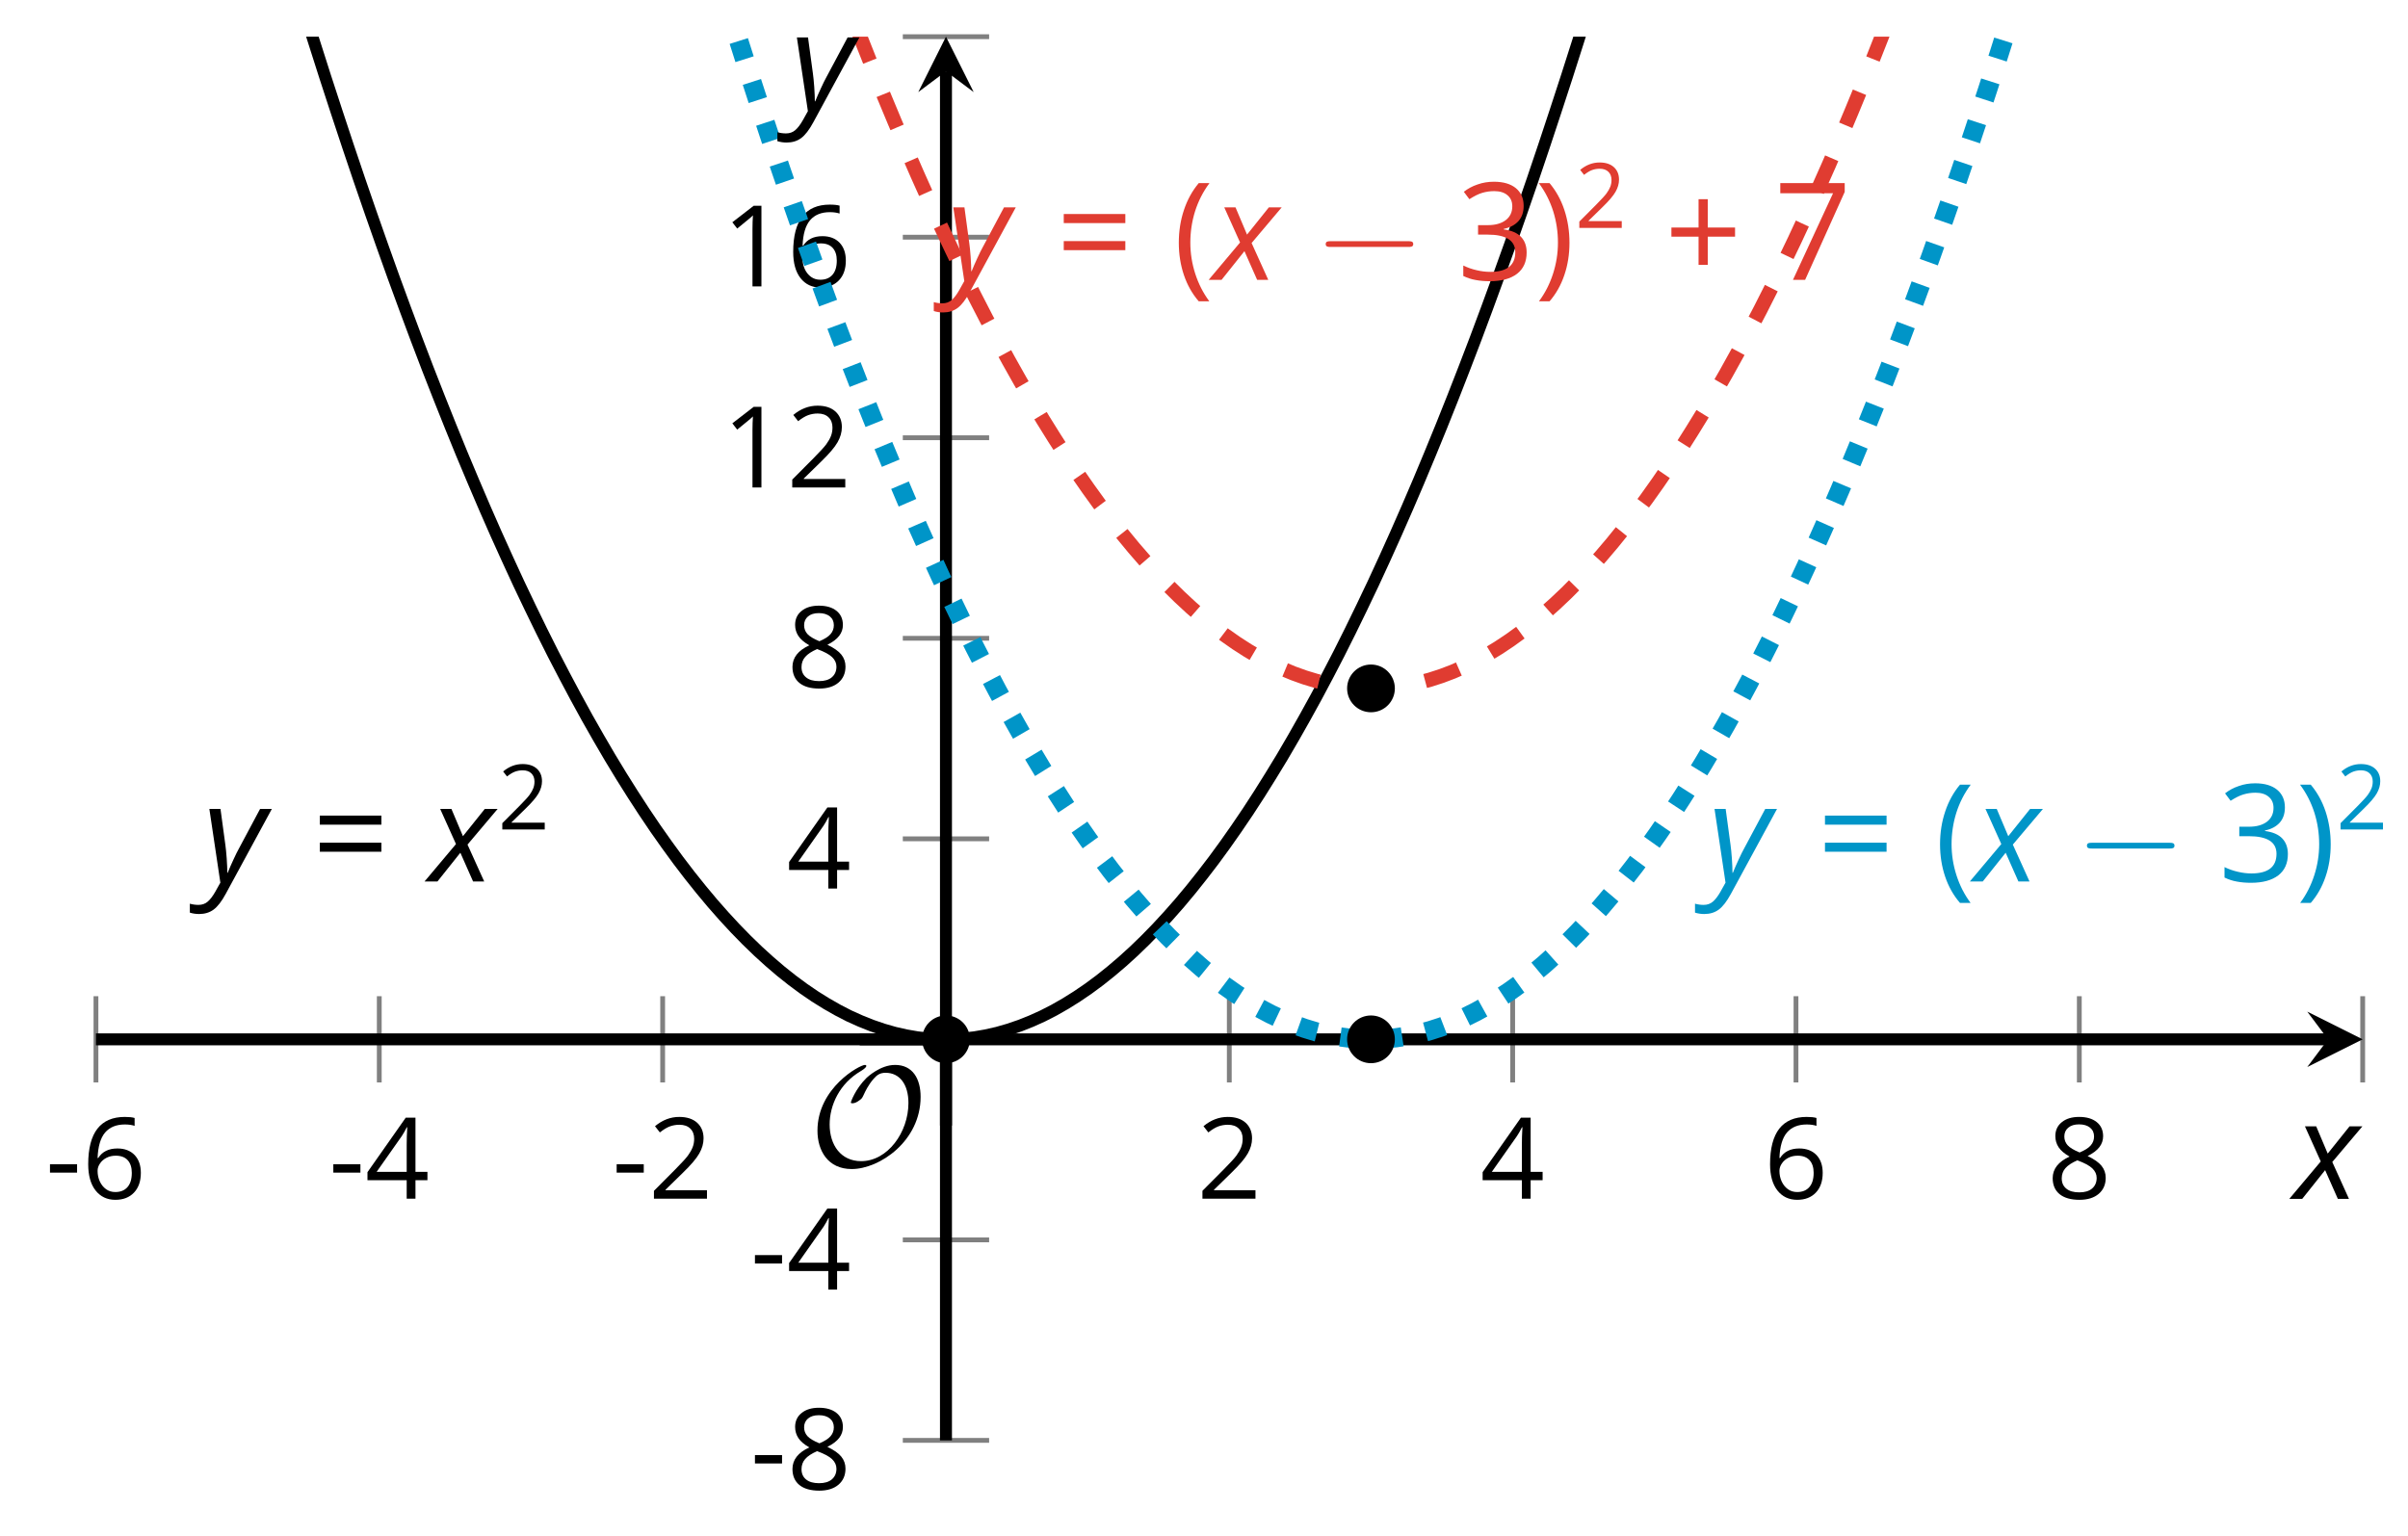 <?xml version='1.0' encoding='UTF-8'?>
<!-- This file was generated by dvisvgm 2.1.3 -->
<svg height='128.21pt' version='1.1' viewBox='-72 -72 200.958 128.21' width='200.958pt' xmlns='http://www.w3.org/2000/svg' xmlns:xlink='http://www.w3.org/1999/xlink'>
<defs>
<clipPath id='clip1'>
<path d='M-63.992 48.23H125.176V-68.938H-63.992Z'/>
</clipPath>
<use id='g14-8' transform='scale(1.5)' xlink:href='#g9-8'/>
<use id='g14-9' transform='scale(1.5)' xlink:href='#g9-9'/>
<use id='g14-11' transform='scale(1.5)' xlink:href='#g9-11'/>
<use id='g14-19' transform='scale(1.5)' xlink:href='#g9-19'/>
<use id='g14-23' transform='scale(1.5)' xlink:href='#g9-23'/>
<use id='g14-29' transform='scale(1.5)' xlink:href='#g9-29'/>
<path d='M0.302 -2.066C0.302 -1.425 0.398 -0.825 0.586 -0.269S1.05 0.777 1.411 1.193H2C1.657 0.729 1.396 0.217 1.215 -0.346S0.943 -1.484 0.943 -2.074C0.943 -2.674 1.031 -3.256 1.208 -3.823C1.389 -4.39 1.654 -4.91 2.007 -5.385H1.411C1.053 -4.958 0.777 -4.46 0.589 -3.893C0.398 -3.326 0.302 -2.718 0.302 -2.066Z' id='g9-8'/>
<path d='M1.93 -2.066C1.93 -2.711 1.834 -3.319 1.646 -3.89C1.459 -4.457 1.182 -4.954 0.821 -5.385H0.225C0.578 -4.91 0.843 -4.39 1.024 -3.823C1.201 -3.256 1.289 -2.674 1.289 -2.074C1.289 -1.484 1.197 -0.906 1.017 -0.346C0.836 0.217 0.575 0.733 0.232 1.193H0.821C1.179 0.781 1.455 0.295 1.643 -0.262C1.834 -0.818 1.93 -1.422 1.93 -2.066Z' id='g9-9'/>
<path d='M2.405 -2.913V-4.49H1.893V-2.913H0.383V-2.405H1.893V-0.836H2.405V-2.405H3.923V-2.913H2.405Z' id='g9-11'/>
<path d='M0.309 -1.742H2.118V-2.302H0.309V-1.742Z' id='g9-13'/>
<path d='M2.634 0V-5.385H2.118L0.692 -4.284L1.017 -3.864C1.536 -4.287 1.831 -4.527 1.893 -4.582S2.015 -4.692 2.066 -4.744C2.048 -4.46 2.037 -4.158 2.037 -3.838V0H2.634Z' id='g9-17'/>
<path d='M3.908 0V-0.567H1.138V-0.597L2.317 -1.75C2.843 -2.262 3.201 -2.681 3.392 -3.017S3.68 -3.687 3.68 -4.029C3.68 -4.468 3.536 -4.814 3.249 -5.076C2.961 -5.333 2.564 -5.462 2.059 -5.462C1.473 -5.462 0.936 -5.256 0.438 -4.843L0.762 -4.427C1.009 -4.622 1.23 -4.755 1.429 -4.829C1.632 -4.902 1.842 -4.939 2.066 -4.939C2.376 -4.939 2.619 -4.855 2.792 -4.685C2.965 -4.519 3.053 -4.291 3.053 -4.004C3.053 -3.801 3.02 -3.61 2.95 -3.433S2.777 -3.076 2.641 -2.888S2.217 -2.39 1.786 -1.952L0.368 -0.527V0H3.908Z' id='g9-18'/>
<path d='M3.705 -4.118C3.705 -4.534 3.562 -4.862 3.271 -5.105C2.98 -5.341 2.575 -5.462 2.052 -5.462C1.731 -5.462 1.429 -5.414 1.142 -5.311C0.851 -5.215 0.597 -5.076 0.376 -4.902L0.685 -4.49C0.954 -4.663 1.19 -4.781 1.4 -4.843S1.831 -4.939 2.066 -4.939C2.376 -4.939 2.622 -4.866 2.799 -4.715C2.983 -4.564 3.072 -4.357 3.072 -4.096C3.072 -3.768 2.95 -3.51 2.704 -3.322C2.457 -3.138 2.125 -3.046 1.705 -3.046H1.168V-2.519H1.698C2.726 -2.519 3.238 -2.192 3.238 -1.54C3.238 -0.81 2.773 -0.446 1.842 -0.446C1.606 -0.446 1.355 -0.475 1.09 -0.538C0.829 -0.597 0.578 -0.685 0.346 -0.799V-0.217C0.571 -0.11 0.799 -0.033 1.039 0.007C1.274 0.052 1.536 0.074 1.82 0.074C2.475 0.074 2.98 -0.066 3.337 -0.339C3.694 -0.615 3.871 -1.013 3.871 -1.525C3.871 -1.882 3.768 -2.173 3.558 -2.394S3.028 -2.751 2.597 -2.807V-2.836C2.95 -2.91 3.223 -3.057 3.418 -3.274C3.61 -3.492 3.705 -3.775 3.705 -4.118Z' id='g9-19'/>
<path d='M4.162 -1.238V-1.794H3.363V-5.414H2.715L0.158 -1.772V-1.238H2.777V0H3.363V-1.238H4.162ZM2.777 -1.794H0.77L2.453 -4.188C2.556 -4.343 2.667 -4.538 2.785 -4.773H2.814C2.788 -4.332 2.777 -3.934 2.777 -3.584V-1.794Z' id='g9-20'/>
<path d='M0.431 -2.302C0.431 -1.554 0.593 -0.972 0.921 -0.552C1.249 -0.136 1.691 0.074 2.247 0.074C2.766 0.074 3.182 -0.088 3.484 -0.405C3.794 -0.729 3.945 -1.168 3.945 -1.727C3.945 -2.228 3.805 -2.626 3.529 -2.917C3.249 -3.208 2.866 -3.355 2.383 -3.355C1.797 -3.355 1.37 -3.145 1.101 -2.722H1.057C1.087 -3.492 1.252 -4.059 1.558 -4.42C1.864 -4.777 2.302 -4.958 2.88 -4.958C3.123 -4.958 3.341 -4.928 3.529 -4.866V-5.392C3.37 -5.44 3.149 -5.462 2.873 -5.462C2.066 -5.462 1.459 -5.201 1.046 -4.678C0.637 -4.151 0.431 -3.359 0.431 -2.302ZM2.239 -0.446C2.007 -0.446 1.801 -0.508 1.621 -0.637C1.444 -0.766 1.304 -0.939 1.204 -1.157S1.057 -1.61 1.057 -1.864C1.057 -2.037 1.112 -2.203 1.223 -2.361C1.33 -2.519 1.477 -2.645 1.661 -2.737S2.048 -2.873 2.269 -2.873C2.626 -2.873 2.891 -2.77 3.072 -2.567S3.341 -2.085 3.341 -1.727C3.341 -1.311 3.245 -0.994 3.05 -0.773C2.858 -0.556 2.589 -0.446 2.239 -0.446Z' id='g9-22'/>
<path d='M1.05 0H1.727L3.93 -4.895V-5.385H0.346V-4.821H3.282L1.05 0Z' id='g9-23'/>
<path d='M2.151 -5.462C1.669 -5.462 1.282 -5.348 0.994 -5.112C0.704 -4.884 0.56 -4.571 0.56 -4.18C0.56 -3.904 0.634 -3.657 0.781 -3.433C0.928 -3.212 1.171 -3.006 1.51 -2.814C0.759 -2.471 0.383 -1.989 0.383 -1.374C0.383 -0.913 0.538 -0.556 0.847 -0.302C1.157 -0.052 1.599 0.074 2.173 0.074C2.715 0.074 3.142 -0.059 3.455 -0.324C3.768 -0.593 3.923 -0.95 3.923 -1.396C3.923 -1.698 3.831 -1.963 3.646 -2.195C3.462 -2.424 3.153 -2.641 2.715 -2.851C3.076 -3.031 3.337 -3.23 3.503 -3.448S3.75 -3.908 3.75 -4.173C3.75 -4.575 3.606 -4.891 3.319 -5.12S2.641 -5.462 2.151 -5.462ZM0.987 -1.359C0.987 -1.624 1.068 -1.853 1.234 -2.041C1.4 -2.232 1.665 -2.405 2.029 -2.564C2.505 -2.39 2.84 -2.21 3.031 -2.026C3.223 -1.838 3.319 -1.628 3.319 -1.389C3.319 -1.09 3.215 -0.855 3.013 -0.681S2.523 -0.424 2.158 -0.424C1.786 -0.424 1.499 -0.505 1.296 -0.67C1.09 -0.836 0.987 -1.064 0.987 -1.359ZM2.144 -4.965C2.457 -4.965 2.7 -4.891 2.88 -4.744C3.057 -4.6 3.145 -4.401 3.145 -4.155C3.145 -3.93 3.072 -3.731 2.925 -3.562C2.781 -3.392 2.53 -3.234 2.18 -3.087C1.79 -3.249 1.521 -3.411 1.378 -3.573S1.16 -3.93 1.16 -4.155C1.16 -4.401 1.249 -4.597 1.422 -4.744S1.838 -4.965 2.144 -4.965Z' id='g9-24'/>
<path d='M0.438 -3.16H3.864V-3.665H0.438V-3.16ZM0.438 -1.654H3.864V-2.158H0.438V-1.654Z' id='g9-29'/>
<path d='M2.58 -2.398L3.641 0H4.569L3.177 -3.077L5.691 -6.055H4.619L2.796 -3.779L1.834 -6.055H0.895L2.215 -3.122L-0.409 0H0.669L2.58 -2.398Z' id='g4-88'/>
<path d='M0.541 -6.055L1.459 0.099L1.039 0.851C0.834 1.215 0.624 1.492 0.409 1.68C0.199 1.862 -0.061 1.956 -0.365 1.956C-0.613 1.956 -0.856 1.923 -1.088 1.856V2.602C-0.84 2.68 -0.58 2.718 -0.315 2.718C0.155 2.718 0.558 2.597 0.895 2.348S1.569 1.663 1.912 1.028L5.757 -6.055H4.774L2.978 -2.691C2.884 -2.53 2.746 -2.243 2.553 -1.829S2.199 -1.044 2.072 -0.724H2.039C2.039 -1.028 2.022 -1.425 1.989 -1.923C1.95 -2.414 1.917 -2.79 1.878 -3.044L1.47 -6.055H0.541Z' id='g4-89'/>
<use id='g17-13' transform='scale(1.25)' xlink:href='#g9-13'/>
<use id='g17-17' transform='scale(1.25)' xlink:href='#g9-17'/>
<use id='g17-18' transform='scale(1.25)' xlink:href='#g9-18'/>
<use id='g17-20' transform='scale(1.25)' xlink:href='#g9-20'/>
<use id='g17-22' transform='scale(1.25)' xlink:href='#g9-22'/>
<use id='g17-24' transform='scale(1.25)' xlink:href='#g9-24'/>
<path d='M7.878 -2.75C8.082 -2.75 8.297 -2.75 8.297 -2.989S8.082 -3.228 7.878 -3.228H1.411C1.207 -3.228 0.992 -3.228 0.992 -2.989S1.207 -2.75 1.411 -2.75H7.878Z' id='g15-0'/>
<path d='M9.289 -5.762C9.289 -7.281 8.62 -8.428 7.161 -8.428C5.918 -8.428 4.866 -7.424 4.782 -7.352C3.826 -6.408 3.467 -5.332 3.467 -5.308C3.467 -5.236 3.527 -5.224 3.587 -5.224C3.814 -5.224 4.005 -5.344 4.184 -5.475C4.399 -5.631 4.411 -5.667 4.543 -5.942C4.651 -6.181 4.926 -6.767 5.368 -7.269C5.655 -7.592 5.894 -7.771 6.372 -7.771C7.532 -7.771 8.273 -6.814 8.273 -5.248C8.273 -2.809 6.539 -0.395 4.328 -0.395C2.63 -0.395 1.698 -1.745 1.698 -3.455C1.698 -5.081 2.534 -6.874 4.28 -7.902C4.399 -7.974 4.758 -8.189 4.758 -8.345C4.758 -8.428 4.663 -8.428 4.639 -8.428C4.22 -8.428 0.681 -6.528 0.681 -2.941C0.681 -1.267 1.554 0.263 3.539 0.263C5.87 0.263 9.289 -2.08 9.289 -5.762Z' id='g15-79'/>
</defs>
<g id='page1'>
<path d='M-63.992 18.352V11.152M-40.348 18.352V11.152M-16.699 18.352V11.152M30.59 18.352V11.152M54.239 18.352V11.152M77.883 18.352V11.152M101.528 18.352V11.152M125.176 18.352V11.152' fill='none' stroke='#808080' stroke-linejoin='bevel' stroke-miterlimit='10.037' stroke-width='0.4'/>
<path d='M3.344 48.23H10.547M3.344 31.492H10.547M3.344 -1.984H10.547M3.344 -18.723H10.547M3.344 -35.461H10.547M3.344 -52.2H10.547M3.344 -68.938H10.547' fill='none' stroke='#808080' stroke-linejoin='bevel' stroke-miterlimit='10.037' stroke-width='0.4'/>
<path d='M-63.992 14.754H122.285' fill='none' stroke='#000000' stroke-linejoin='bevel' stroke-miterlimit='10.037' stroke-width='1'/>
<path d='M125.176 14.754L120.551 12.441L122.285 14.754L120.551 17.066'/>
<path d='M6.945 48.23V-66.047' fill='none' stroke='#000000' stroke-linejoin='bevel' stroke-miterlimit='10.037' stroke-width='1'/>
<path d='M6.945 -68.938L4.633 -64.312L6.945 -66.047L9.258 -64.312'/>
<g transform='matrix(1 0 0 1 11.418 -12.19)'>
<use x='-79.633' xlink:href='#g17-13' y='40.248'/>
<use x='-76.595' xlink:href='#g17-22' y='40.248'/>
</g>
<g transform='matrix(1 0 0 1 35.064 -12.19)'>
<use x='-79.633' xlink:href='#g17-13' y='40.248'/>
<use x='-76.595' xlink:href='#g17-20' y='40.248'/>
</g>
<g transform='matrix(1 0 0 1 58.71 -12.19)'>
<use x='-79.633' xlink:href='#g17-13' y='40.248'/>
<use x='-76.595' xlink:href='#g17-18' y='40.248'/>
</g>
<g transform='matrix(1 0 0 1 107.522 -12.19)'>
<use x='-79.633' xlink:href='#g17-18' y='40.248'/>
</g>
<g transform='matrix(1 0 0 1 131.168 -12.19)'>
<use x='-79.633' xlink:href='#g17-20' y='40.248'/>
</g>
<g transform='matrix(1 0 0 1 154.814 -12.19)'>
<use x='-79.633' xlink:href='#g17-22' y='40.248'/>
</g>
<g transform='matrix(1 0 0 1 178.46 -12.19)'>
<use x='-79.633' xlink:href='#g17-24' y='40.248'/>
</g>
<g transform='matrix(1 0 0 1 70.251 12.086)'>
<use x='-79.633' xlink:href='#g17-13' y='40.248'/>
<use x='-76.595' xlink:href='#g17-24' y='40.248'/>
</g>
<g transform='matrix(1 0 0 1 70.251 -4.606)'>
<use x='-79.633' xlink:href='#g17-13' y='40.248'/>
<use x='-76.595' xlink:href='#g17-20' y='40.248'/>
</g>
<g transform='matrix(1 0 0 1 73.289 -38.082)'>
<use x='-79.633' xlink:href='#g17-20' y='40.248'/>
</g>
<g transform='matrix(1 0 0 1 73.289 -54.865)'>
<use x='-79.633' xlink:href='#g17-24' y='40.248'/>
</g>
<g transform='matrix(1 0 0 1 67.885 -71.558)'>
<use x='-79.633' xlink:href='#g17-17' y='40.248'/>
<use x='-74.228' xlink:href='#g17-18' y='40.248'/>
</g>
<g transform='matrix(1 0 0 1 67.885 -88.341)'>
<use x='-79.633' xlink:href='#g17-17' y='40.248'/>
<use x='-74.228' xlink:href='#g17-22' y='40.248'/>
</g>
<path clip-path='url(#clip1)' d='M-87.641 -253.051L-86.688 -247.696L-85.738 -242.395L-84.789 -237.149L-83.836 -231.953L-82.887 -226.813L-81.938 -221.727L-80.984 -216.696L-80.035 -211.719L-79.082 -206.797L-78.133 -201.926L-77.184 -197.114L-76.23 -192.352L-75.281 -187.645L-74.332 -182.993L-73.379 -178.395L-72.43 -173.848L-71.48 -169.36L-70.527 -164.922L-69.578 -160.539L-68.629 -156.211L-67.676 -151.938L-66.727 -147.719L-65.777 -143.551L-64.824 -139.442L-63.875 -135.383L-62.926 -131.379L-61.973 -127.43L-61.023 -123.536L-60.07 -119.696L-59.121 -115.907L-58.172 -112.172L-57.219 -108.496L-56.27 -104.871L-55.32 -101.301L-54.367 -97.782L-53.418 -94.321L-52.469 -90.914L-51.516 -87.559L-50.566 -84.258L-49.617 -81.012L-48.664 -77.821L-47.715 -74.684L-46.766 -71.598L-45.812 -68.571L-44.863 -65.594L-43.91 -62.672L-42.961 -59.805L-42.012 -56.993L-41.059 -54.231L-40.109 -51.527L-39.16 -48.875L-38.207 -46.277L-37.258 -43.734L-36.309 -41.246L-35.355 -38.812L-34.406 -36.434L-33.457 -34.105L-32.504 -31.836L-31.555 -29.617L-30.605 -27.453L-29.652 -25.344L-28.703 -23.285L-27.75 -21.285L-26.801 -19.336L-25.852 -17.441L-24.898 -15.605L-23.949 -13.82L-23 -12.086L-22.047 -10.41L-21.098 -8.785L-20.148 -7.219L-19.195 -5.703L-18.246 -4.242L-17.297 -2.836L-16.344 -1.484L-15.395 -0.184L-14.445 1.059L-13.492 2.25L-12.543 3.387L-11.59 4.469L-10.641 5.496L-9.691 6.469L-8.738 7.391L-7.789 8.254L-6.84 9.066L-5.887 9.824L-4.938 10.527L-3.988 11.176L-3.035 11.77L-2.086 12.312L-1.137 12.801L-0.184 13.23L0.766 13.609L1.715 13.934L2.668 14.207L3.617 14.422L4.566 14.586L5.52 14.691L6.469 14.746H7.422L8.371 14.691L9.32 14.586L10.274 14.422L11.223 14.207L12.172 13.934L13.125 13.609L14.075 13.23L15.024 12.801L15.977 12.312L16.926 11.77L17.875 11.176L18.828 10.527L19.778 9.824L20.727 9.066L21.68 8.254L22.629 7.391L23.582 6.469L24.532 5.496L25.481 4.469L26.434 3.387L27.383 2.25L28.332 1.059L29.285 -0.184L30.235 -1.484L31.184 -2.836L32.137 -4.242L33.086 -5.703L34.035 -7.219L34.989 -8.785L35.938 -10.41L36.887 -12.086L37.84 -13.816L38.789 -15.601L39.743 -17.441L40.692 -19.336L41.641 -21.285L42.594 -23.285L43.543 -25.34L44.493 -27.449L45.446 -29.617L46.395 -31.832L47.344 -34.105L48.297 -36.434L49.246 -38.812L50.196 -41.246L51.149 -43.734L52.098 -46.277L53.047 -48.875L54 -51.527L54.95 -54.231L55.903 -56.993L56.852 -59.805L57.801 -62.672L58.754 -65.594L59.703 -68.567L60.653 -71.598L61.606 -74.68L62.555 -77.821L63.504 -81.012L64.457 -84.258L65.407 -87.559L66.356 -90.911L67.309 -94.321L68.258 -97.782L69.207 -101.297L70.16 -104.871L71.11 -108.493L72.063 -112.172L73.012 -115.907L73.961 -119.692L74.914 -123.536L75.864 -127.43L76.813 -131.379L77.766 -135.383L78.715 -139.438L79.664 -143.551L80.618 -147.715L81.567 -151.938L82.516 -156.211L83.469 -160.539L84.418 -164.922L85.368 -169.356L86.321 -173.848L87.27 -178.391L88.219 -182.993L89.172 -187.645L90.121 -192.352L91.075 -197.11L92.024 -201.926L92.973 -206.793L93.926 -211.719L94.875 -216.696L95.825 -221.727L96.778 -226.813L97.727 -231.953L98.676 -237.145L99.629 -242.395L100.578 -247.696L101.528 -253.051' fill='none' stroke='#000000' stroke-linejoin='bevel' stroke-miterlimit='10.037' stroke-width='1'/>
<path clip-path='url(#clip1)' d='M-87.641 -491.567L-86.688 -484.192L-85.738 -476.871L-84.789 -469.606L-83.836 -462.395L-82.887 -455.235L-81.938 -448.133L-80.984 -441.082L-80.035 -434.086L-79.082 -427.145L-78.133 -420.254L-77.184 -413.422L-76.23 -406.641L-75.281 -399.918L-74.332 -393.246L-73.379 -386.629L-72.43 -380.067L-71.48 -373.555L-70.527 -367.102L-69.578 -360.7L-68.629 -354.356L-67.676 -348.063L-66.727 -341.825L-65.777 -335.637L-64.824 -329.508L-63.875 -323.434L-62.926 -317.411L-61.973 -311.442L-61.023 -305.528L-60.07 -299.668L-59.121 -293.864L-58.172 -288.11L-57.219 -282.414L-56.27 -276.77L-55.32 -271.18L-54.367 -265.645L-53.418 -260.164L-52.469 -254.739L-51.516 -249.364L-50.566 -244.047L-49.617 -238.782L-48.664 -233.571L-47.715 -228.414L-46.766 -223.313L-45.812 -218.262L-44.863 -213.27L-43.91 -208.328L-42.961 -203.442L-42.012 -198.61L-41.059 -193.832L-40.109 -189.11L-39.16 -184.442L-38.207 -179.825L-37.258 -175.262L-36.309 -170.758L-35.355 -166.305L-34.406 -161.903L-33.457 -157.559L-32.504 -153.27L-31.555 -149.032L-30.605 -144.848L-29.652 -140.719L-28.703 -136.645L-27.75 -132.625L-26.801 -128.661L-25.852 -124.746L-24.898 -120.887L-23.949 -117.086L-23 -113.336L-22.047 -109.641L-21.098 -105.996L-20.148 -102.411L-19.195 -98.875L-18.246 -95.399L-17.297 -91.973L-16.344 -88.602L-15.395 -85.286L-14.445 -82.02L-13.492 -78.813L-12.543 -75.657L-11.59 -72.555L-10.641 -69.508L-9.691 -66.516L-8.738 -63.579L-7.789 -60.696L-6.84 -57.864L-5.887 -55.09L-4.938 -52.368L-3.988 -49.699L-3.035 -47.086L-2.086 -44.523L-1.137 -42.02L-0.184 -39.566L0.766 -37.172L1.715 -34.828L2.668 -32.539L3.617 -30.305L4.566 -28.121L5.52 -25.996L6.469 -23.922L7.422 -21.902L8.371 -19.941L9.32 -18.027L10.274 -16.172L11.223 -14.371L12.172 -12.621L13.125 -10.93L14.075 -9.289L15.024 -7.703L15.977 -6.172L16.926 -4.691L17.875 -3.269L18.828 -1.902L19.778 -0.586L20.727 0.676L21.68 1.883L22.629 3.035L23.582 4.137L24.532 5.18L25.481 6.172L26.434 7.109L27.383 7.988L28.332 8.82L29.285 9.594L30.235 10.312L31.184 10.98L32.137 11.59L33.086 12.149L34.035 12.652L34.989 13.102L35.938 13.5L36.887 13.84L37.84 14.129L38.789 14.359L39.743 14.539L40.692 14.664L41.641 14.734L42.594 14.754L43.543 14.715L44.493 14.625L45.446 14.48L46.395 14.281L47.344 14.027L48.297 13.719L49.246 13.355L50.196 12.941L51.149 12.469L52.098 11.945L53.047 11.367L54 10.734L54.95 10.051L55.903 9.309L56.852 8.516L57.801 7.664L58.754 6.762L59.703 5.805L60.653 4.797L61.606 3.731L62.555 2.609L63.504 1.438L64.457 0.211L65.407 -1.07L66.356 -2.406L67.309 -3.797L68.258 -5.242L69.207 -6.738L70.16 -8.289L71.11 -9.898L72.063 -11.559L73.012 -13.27L73.961 -15.039L74.914 -16.863L75.864 -18.738L76.813 -20.668L77.766 -22.652L78.715 -24.691L79.664 -26.785L80.618 -28.934L81.567 -31.133L82.516 -33.391L83.469 -35.699L84.418 -38.062L85.368 -40.48L86.321 -42.953L87.27 -45.477L88.219 -48.059L89.172 -50.691L90.121 -53.379L91.075 -56.121L92.024 -58.918L92.973 -61.77L93.926 -64.672L94.875 -67.633L95.825 -70.645L96.778 -73.711L97.727 -76.832L98.676 -80.008L99.629 -83.239L100.578 -86.52L101.528 -89.856' fill='none' stroke='#0095c8' stroke-dasharray='1.594,1.993' stroke-linejoin='bevel' stroke-miterlimit='10.037' stroke-width='1.6'/>
<path clip-path='url(#clip1)' d='M-87.641 -520.86L-86.688 -513.485L-85.738 -506.164L-84.789 -498.895L-83.836 -491.684L-82.887 -484.528L-81.938 -477.422L-80.984 -470.371L-80.035 -463.375L-79.082 -456.434L-78.133 -449.547L-77.184 -442.715L-76.23 -435.934L-75.281 -429.207L-74.332 -422.536L-73.379 -415.918L-72.43 -409.356L-71.48 -402.848L-70.527 -396.391L-69.578 -389.993L-68.629 -383.645L-67.676 -377.352L-66.727 -371.114L-65.777 -364.93L-64.824 -358.801L-63.875 -352.723L-62.926 -346.7L-61.973 -340.735L-61.023 -334.821L-60.07 -328.961L-59.121 -323.153L-58.172 -317.403L-57.219 -311.703L-56.27 -306.063L-55.32 -300.473L-54.367 -294.938L-53.418 -289.457L-52.469 -284.028L-51.516 -278.657L-50.566 -273.336L-49.617 -268.071L-48.664 -262.864L-47.715 -257.707L-46.766 -252.602L-45.812 -247.555L-44.863 -242.559L-43.91 -237.621L-42.961 -232.735L-42.012 -227.903L-41.059 -223.125L-40.109 -218.403L-39.16 -213.731L-38.207 -209.118L-37.258 -204.555L-36.309 -200.047L-35.355 -195.594L-34.406 -191.196L-33.457 -186.852L-32.504 -182.559L-31.555 -178.325L-30.605 -174.141L-29.652 -170.012L-28.703 -165.938L-27.75 -161.918L-26.801 -157.95L-25.852 -154.039L-24.898 -150.18L-23.949 -146.375L-23 -142.625L-22.047 -138.93L-21.098 -135.289L-20.148 -131.7L-19.195 -128.168L-18.246 -124.688L-17.297 -121.262L-16.344 -117.891L-15.395 -114.575L-14.445 -111.313L-13.492 -108.102L-12.543 -104.95L-11.59 -101.848L-10.641 -98.801L-9.691 -95.809L-8.738 -92.871L-7.789 -89.985L-6.84 -87.157L-5.887 -84.379L-4.938 -81.657L-3.988 -78.989L-3.035 -76.375L-2.086 -73.817L-1.137 -71.313L-0.184 -68.86L0.766 -66.461L1.715 -64.118L2.668 -61.829L3.617 -59.594L4.566 -57.414L5.52 -55.286L6.469 -53.215L7.422 -51.195L8.371 -49.23L9.32 -47.32L10.274 -45.465L11.223 -43.66L12.172 -41.914L13.125 -40.219L14.075 -38.578L15.024 -36.992L15.977 -35.461L16.926 -33.984L17.875 -32.562L18.828 -31.191L19.778 -29.875L20.727 -28.613L21.68 -27.406L22.629 -26.254L23.582 -25.156L24.532 -24.109L25.481 -23.121L26.434 -22.184L27.383 -21.301L28.332 -20.473L29.285 -19.699L30.235 -18.977L31.184 -18.312L32.137 -17.699L33.086 -17.141L34.035 -16.637L34.989 -16.188L35.938 -15.793L36.887 -15.453L37.84 -15.164L38.789 -14.93L39.743 -14.75L40.692 -14.625L41.641 -14.555L42.594 -14.539L43.543 -14.574L44.493 -14.668L45.446 -14.812L46.395 -15.012L47.344 -15.266L48.297 -15.574L49.246 -15.934L50.196 -16.352L51.149 -16.82L52.098 -17.344L53.047 -17.922L54 -18.555L54.95 -19.242L55.903 -19.98L56.852 -20.777L57.801 -21.625L58.754 -22.527L59.703 -23.484L60.653 -24.496L61.606 -25.562L62.555 -26.68L63.504 -27.855L64.457 -29.082L65.407 -30.363L66.356 -31.699L67.309 -33.09L68.258 -34.531L69.207 -36.031L70.16 -37.582L71.11 -39.188L72.063 -40.848L73.012 -42.562L73.961 -44.332L74.914 -46.152L75.864 -48.031L76.813 -49.961L77.766 -51.946L78.715 -53.985L79.664 -56.079L80.618 -58.223L81.567 -60.426L82.516 -62.68L83.469 -64.993L84.418 -67.356L85.368 -69.77L86.321 -72.243L87.27 -74.77L88.219 -77.348L89.172 -79.985L90.121 -82.672L91.075 -85.414L92.024 -88.211L92.973 -91.059L93.926 -93.965L94.875 -96.922L95.825 -99.938L96.778 -103.004L97.727 -106.125L98.676 -109.297L99.629 -112.528L100.578 -115.813L101.528 -119.149' fill='none' stroke='#e03c31' stroke-dasharray='2.989,2.989' stroke-linejoin='bevel' stroke-miterlimit='10.037' stroke-width='1.2'/>
<g transform='matrix(1 0 0 1 24.564 -38.672)'>
<use x='-79.633' xlink:href='#g4-89' y='40.248'/>
<use x='-70.531' xlink:href='#g14-29' y='40.248'/>
<use x='-60.725' xlink:href='#g4-88' y='40.248'/>
<use x='-55.012' xlink:href='#g9-18' y='35.91'/>
</g>
<g fill='#0095c8' transform='matrix(1 0 0 1 150.177 -38.672)'>
<use x='-79.633' xlink:href='#g4-89' y='40.248'/>
<use x='-70.531' xlink:href='#g14-29' y='40.248'/>
<use x='-60.725' xlink:href='#g14-8' y='40.248'/>
<use x='-57.375' xlink:href='#g4-88' y='40.248'/>
<use x='-49.005' xlink:href='#g15-0' y='40.248'/>
<use x='-37.05' xlink:href='#g14-19' y='40.248'/>
<use x='-30.565' xlink:href='#g14-9' y='40.248'/>
<use x='-27.215' xlink:href='#g9-18' y='35.91'/>
</g>
<g fill='#e03c31' transform='matrix(1 0 0 1 86.649 -88.886)'>
<use x='-79.633' xlink:href='#g4-89' y='40.248'/>
<use x='-70.531' xlink:href='#g14-29' y='40.248'/>
<use x='-60.725' xlink:href='#g14-8' y='40.248'/>
<use x='-57.375' xlink:href='#g4-88' y='40.248'/>
<use x='-49.005' xlink:href='#g15-0' y='40.248'/>
<use x='-37.05' xlink:href='#g14-19' y='40.248'/>
<use x='-30.565' xlink:href='#g14-9' y='40.248'/>
<use x='-27.215' xlink:href='#g9-18' y='35.91'/>
<use x='-19.736' xlink:href='#g14-11' y='40.248'/>
<use x='-10.595' xlink:href='#g14-23' y='40.248'/>
</g>
<path clip-path='url(#clip1)' d='M8.938 14.754C8.938 13.652 8.047 12.762 6.945 12.762C5.844 12.762 4.953 13.652 4.953 14.754C4.953 15.855 5.844 16.746 6.945 16.746C8.047 16.746 8.938 15.855 8.938 14.754Z'/>
<path clip-path='url(#clip1)' d='M44.407 14.754C44.407 13.652 43.516 12.762 42.414 12.762C41.313 12.762 40.422 13.652 40.422 14.754C40.422 15.855 41.313 16.746 42.414 16.746C43.516 16.746 44.407 15.855 44.407 14.754Z'/>
<path clip-path='url(#clip1)' d='M44.407 -14.539C44.407 -15.637 43.516 -16.531 42.414 -16.531C41.313 -16.531 40.422 -15.637 40.422 -14.539C40.422 -13.438 41.313 -12.547 42.414 -12.547C43.516 -12.547 44.407 -13.438 44.407 -14.539Z'/>
<g transform='matrix(1 0 0 1 75.173 -14.93)'>
<use x='-79.633' xlink:href='#g15-79' y='40.248'/>
</g>
<path d='M6.945 21.953V14.754' fill='none' stroke='#000000' stroke-linejoin='bevel' stroke-miterlimit='10.037' stroke-width='1'/>
<path d='M-0.254 14.754H6.945' fill='none' stroke='#000000' stroke-linejoin='bevel' stroke-miterlimit='10.037' stroke-width='1'/>
<g transform='matrix(1 0 0 1 199.095 -12.178)'>
<use x='-79.633' xlink:href='#g4-88' y='40.248'/>
</g>
<g transform='matrix(1 0 0 1 73.596 -103.068)'>
<use x='-79.633' xlink:href='#g4-89' y='40.248'/>
</g>
</g>
</svg>